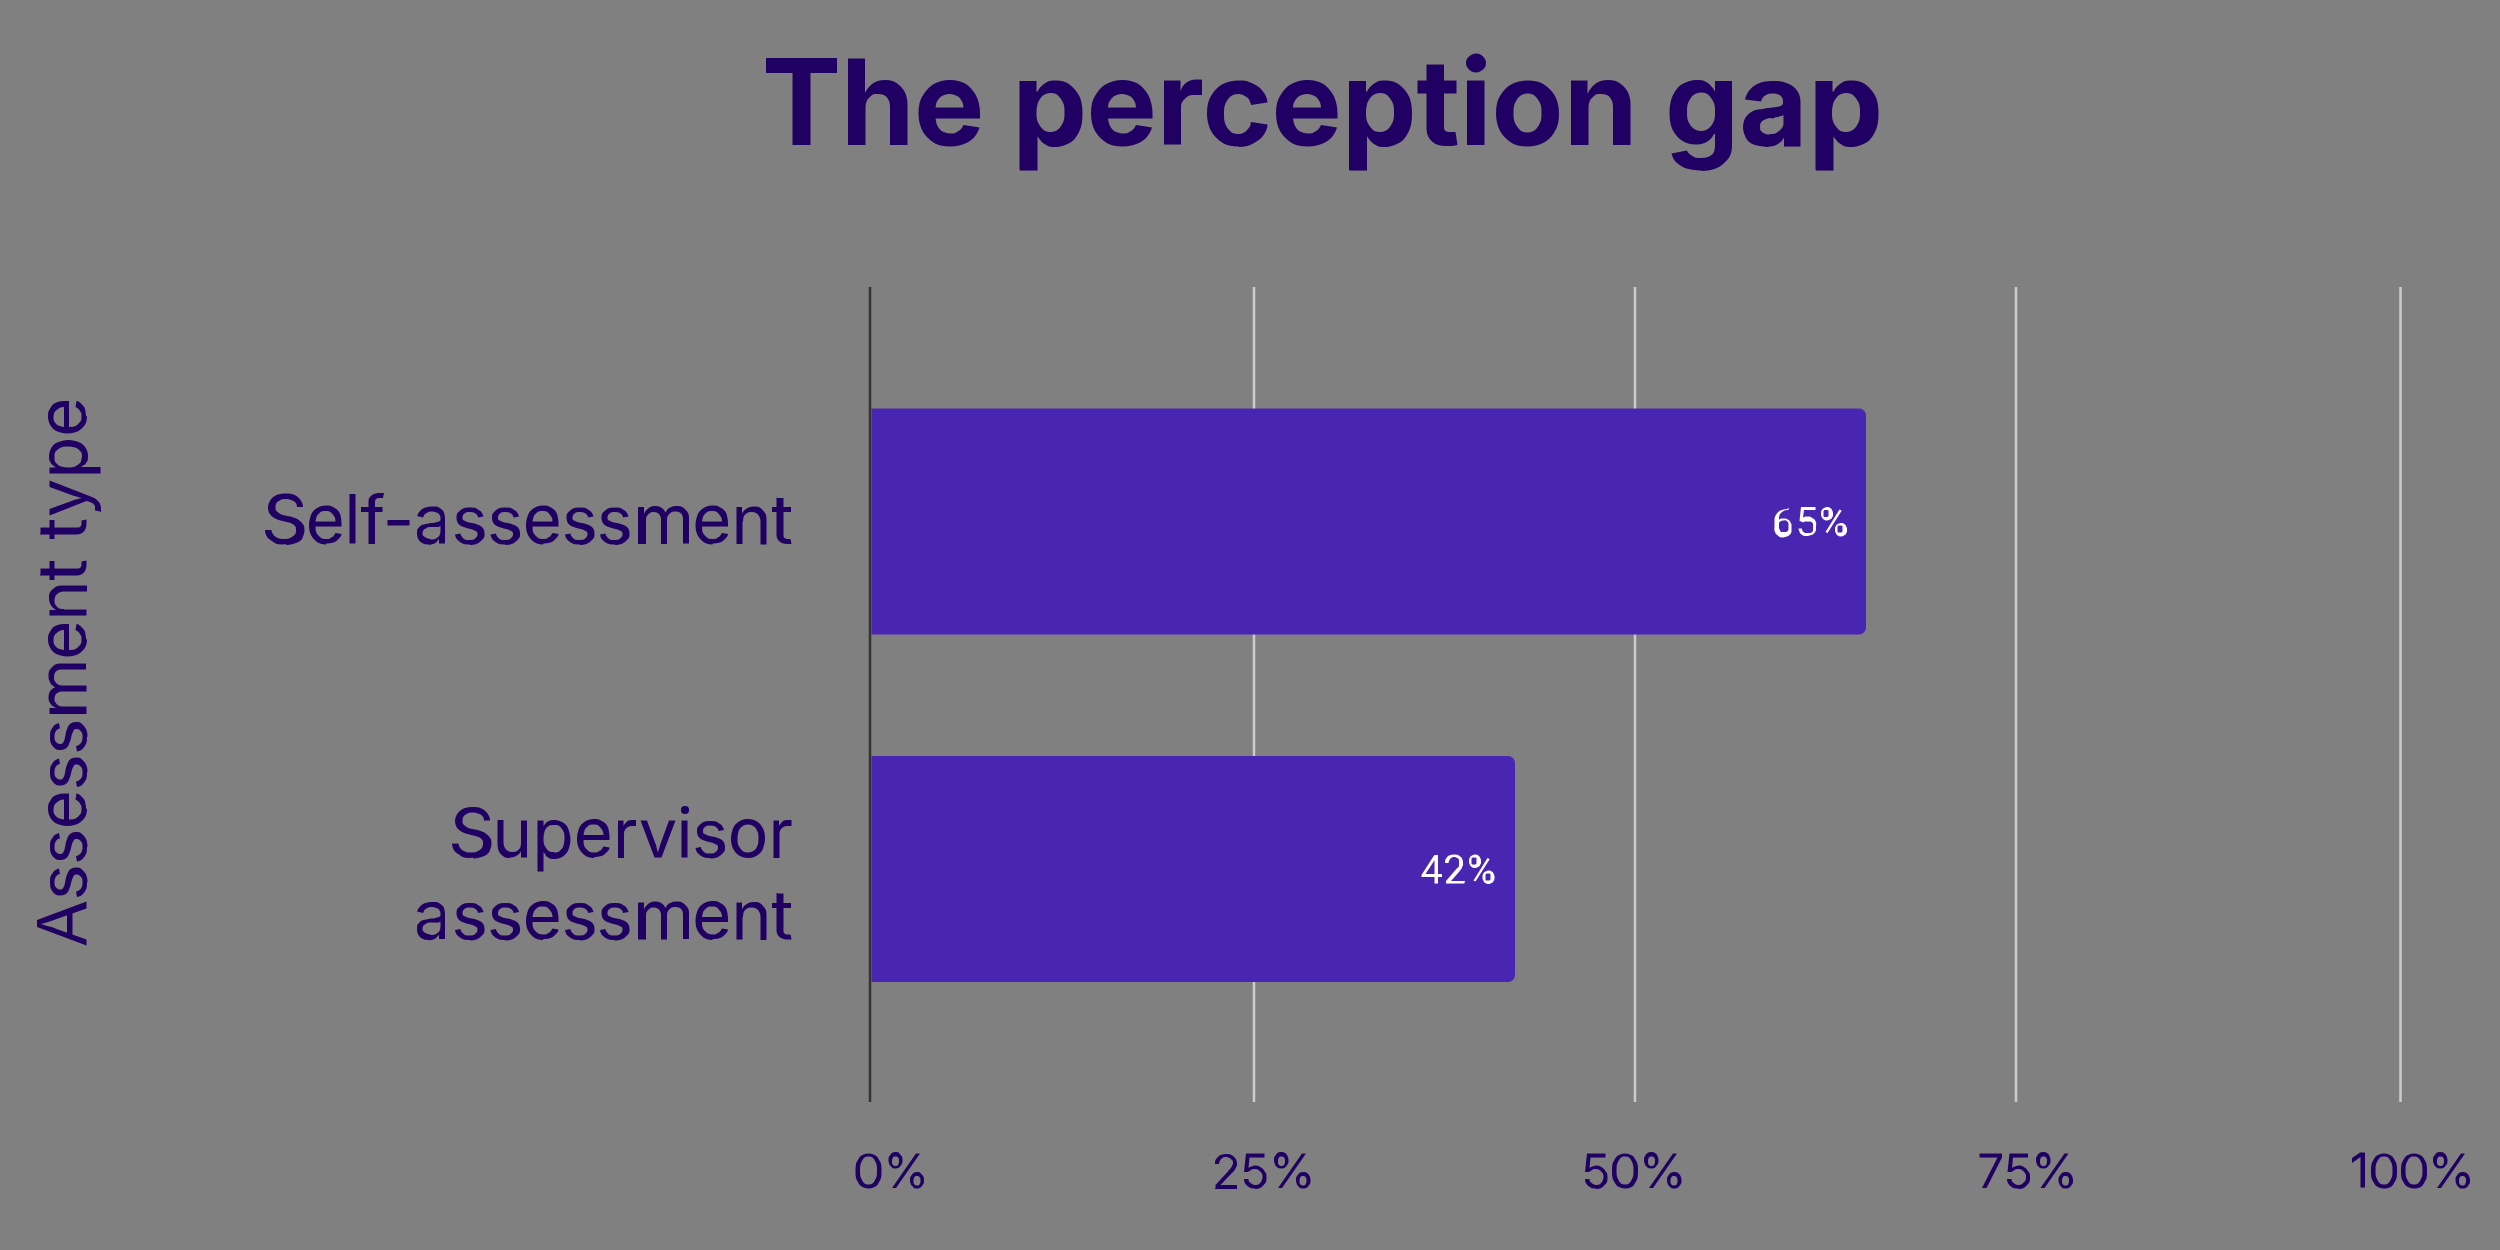 <?xml version="1.0" encoding="UTF-8"?> <svg xmlns="http://www.w3.org/2000/svg" xmlns:xlink="http://www.w3.org/1999/xlink" id="_3720_-_2.2" version="1.1" viewBox="0 0 500 250"><rect x="0" y="0" width="500" height="250" fill="#808080" stroke="none"/><defs><style> .st0 { fill: #fff; } .st1, .st2, .st3 { fill: none; } .st2 { stroke: #333; } .st2, .st3 { stroke-miterlimit: 10; stroke-width: .5px; } .st4 { clip-path: url(#clippath-1); } .st3 { stroke: #ccc; } .st5 { fill: #200063; } .st6 { clip-path: url(#clippath-3); } .st7 { fill-opacity: 0; } .st8 { fill: #4826b2; } .st9 { clip-path: url(#clippath-2); } .st10 { clip-path: url(#clippath); } </style><clipPath id="clippath"><rect class="st1" x="174" y="57.7" width="306.1" height="162.7"></rect></clipPath><clipPath id="clippath-1"><rect class="st1" x="174" y="57.7" width="306.1" height="162.7"></rect></clipPath><clipPath id="clippath-2"><rect class="st1" x="174" y="57.7" width="306.1" height="162.7"></rect></clipPath><clipPath id="clippath-3"><rect class="st1" x="174" y="57.7" width="306.1" height="162.7"></rect></clipPath></defs><path class="st5" d="M153.2,14.6v-3h14.2v3h-5.3v14.4h-3.6v-14.4h-5.3Z"></path><path class="st5" d="M173.1,21.6v7.4h-3.5V11.7h3.4v7.7h-.3c.3-1.1.9-1.9,1.6-2.5s1.6-.9,2.7-.9,1.7.2,2.3.6,1.2,1,1.6,1.7c.4.7.6,1.6.6,2.6v8.1h-3.5v-7.6c0-.8-.2-1.4-.6-1.9s-1-.7-1.8-.7-1,0-1.3.3-.7.6-.9,1c-.2.4-.3.9-.3,1.5h0Z"></path><path class="st5" d="M190.1,29.3c-1.3,0-2.5-.2-3.4-.8s-1.7-1.4-2.2-2.3c-.5-1-.8-2.1-.8-3.5s.2-2.5.8-3.5,1.3-1.8,2.1-2.3,2-.9,3.3-.9,1.7.2,2.4.4,1.4.7,1.9,1.3,1,1.2,1.3,2.1c.3.8.5,1.8.5,2.9v1h-10.9v-2.2h9.2l-1.6.6c0-.6,0-1.3-.3-1.8s-.5-.9-1-1.1c-.4-.2-.9-.4-1.5-.4s-1.1.2-1.5.4-.7.6-1,1.1c-.2.5-.3,1-.3,1.6v1.5c0,.7.2,1.4.4,1.8s.6.9,1,1.1c.5.2,1,.4,1.6.4s.8,0,1.1-.2.6-.3.9-.6.4-.5.6-.9l3.2.5c-.2.7-.6,1.4-1.1,2-.6.6-1.2,1-2,1.3s-1.7.5-2.7.5h0Z"></path><path class="st5" d="M203.9,33.9v-17.7h3.4v2.1h.2c.2-.4.4-.7.7-1s.7-.6,1.2-.9,1.1-.3,1.8-.3c1,0,1.9.2,2.7.8s1.4,1.3,1.9,2.2.7,2.2.7,3.7-.2,2.6-.7,3.6-1.1,1.8-1.9,2.2-1.7.8-2.7.8-1.3,0-1.8-.3-.9-.5-1.2-.9-.6-.7-.7-1h0v6.9h-3.5ZM210.1,26.4c.6,0,1.1-.2,1.5-.5s.7-.8,1-1.4.3-1.3.3-2,0-1.4-.3-2-.6-1-1-1.4-1-.5-1.5-.5-1.1.2-1.5.5c-.4.3-.7.8-1,1.4-.2.6-.3,1.3-.3,2s0,1.4.3,2,.6,1,1,1.4,1,.5,1.5.5h0Z"></path><path class="st5" d="M224.6,29.3c-1.3,0-2.5-.2-3.4-.8s-1.7-1.4-2.2-2.3-.8-2.1-.8-3.5.2-2.5.8-3.5,1.2-1.8,2.1-2.3,2-.9,3.3-.9,1.7.2,2.4.4,1.4.7,1.9,1.3,1,1.2,1.3,2.1c.3.8.5,1.8.5,2.9v1h-10.9v-2.2h9.2l-1.6.6c0-.6,0-1.3-.3-1.8s-.5-.9-1-1.1c-.4-.2-.9-.4-1.5-.4s-1.1.2-1.5.4-.7.6-1,1.1-.3,1-.3,1.6v1.5c0,.7.2,1.4.4,1.8s.6.9,1,1.1c.5.2,1,.4,1.6.4s.8,0,1.1-.2.6-.3.9-.6.4-.5.6-.9l3.2.5c-.2.7-.6,1.4-1.1,2-.6.6-1.2,1-2,1.3s-1.7.5-2.7.5h0Z"></path><path class="st5" d="M232.8,29v-12.9h3.3v2.2h0c.2-.8.6-1.4,1.2-1.8s1.2-.6,1.9-.6.4,0,.6,0h.6v3.1c-.2,0-.4,0-.6,0h-.9c-.5,0-1,0-1.4.3s-.7.6-1,1-.3.9-.3,1.4v7.2h-3.5,0Z"></path><path class="st5" d="M247.7,29.3c-1.3,0-2.4-.2-3.3-.8s-1.7-1.4-2.2-2.3c-.5-1-.8-2.1-.8-3.5s.2-2.5.8-3.5,1.3-1.8,2.2-2.3,2.1-.8,3.3-.8,1.5,0,2.1.3c.6.2,1.2.5,1.8.9s.9.9,1.3,1.4c.3.6.6,1.2.6,1.8l-3.3.5c0-.3-.2-.6-.3-.9s-.3-.5-.6-.7-.5-.3-.7-.4-.6-.2-1-.2c-.6,0-1.1.2-1.5.5s-.7.8-1,1.4-.3,1.3-.3,2.1,0,1.4.3,2.1.6,1,1,1.4,1,.5,1.5.5.6,0,1-.2.5-.2.7-.5c.2-.2.4-.4.6-.7.2-.2.2-.6.3-1l3.3.5c0,.7-.3,1.4-.6,1.8-.3.6-.7,1-1.3,1.4s-1.1.7-1.8,1c-.6.2-1.4.3-2.1.3h0Z"></path><path class="st5" d="M261.6,29.3c-1.3,0-2.5-.2-3.4-.8s-1.7-1.4-2.2-2.3-.8-2.1-.8-3.5.2-2.5.8-3.5,1.2-1.8,2.1-2.3,2-.9,3.3-.9,1.7.2,2.4.4,1.4.7,1.9,1.3,1,1.2,1.3,2.1c.3.8.5,1.8.5,2.9v1h-10.9v-2.2h9.2l-1.6.6c0-.6,0-1.3-.3-1.8s-.5-.9-1-1.1c-.4-.2-.9-.4-1.5-.4s-1.1.2-1.5.4-.7.6-1,1.1-.3,1-.3,1.6v1.5c0,.7.2,1.4.4,1.8s.6.9,1,1.1c.5.2,1,.4,1.6.4s.8,0,1.1-.2.6-.3.9-.6.4-.5.6-.9l3.2.5c-.2.7-.6,1.4-1.1,2-.6.6-1.2,1-2,1.3s-1.7.5-2.7.5h0Z"></path><path class="st5" d="M269.8,33.9v-17.7h3.4v2.1h.2c.2-.4.4-.7.7-1s.7-.6,1.2-.9,1.1-.3,1.8-.3c1,0,1.9.2,2.7.8s1.4,1.3,1.9,2.2.7,2.2.7,3.7-.2,2.6-.7,3.6-1.1,1.8-1.9,2.2-1.7.8-2.7.8-1.3,0-1.8-.3-.9-.5-1.2-.9-.6-.7-.7-1h0v6.9h-3.5ZM276,26.4c.6,0,1.1-.2,1.5-.5s.7-.8,1-1.4.3-1.3.3-2,0-1.4-.3-2-.6-1-1-1.4-1-.5-1.5-.5-1.1.2-1.5.5c-.4.3-.7.8-1,1.4-.2.6-.3,1.3-.3,2s0,1.4.3,2,.6,1,1,1.4,1,.5,1.5.5h0Z"></path><path class="st5" d="M291.3,16.1v2.6h-7.8v-2.6h7.8ZM285.3,12.9h3.5v12.3c0,.4,0,.7.2.9s.5.3.9.3h1.2l.4,2.6c-.3,0-.7.2-1.1.2h-1.1c-1.4,0-2.3-.3-3-1s-1-1.5-1-2.7v-12.6h0Z"></path><path class="st5" d="M295.2,14.5c-.6,0-1-.2-1.4-.6s-.6-.8-.6-1.3.2-1,.6-1.3c.4-.3.8-.6,1.4-.6s1,.2,1.4.6.6.8.6,1.3-.2,1-.6,1.3-.8.6-1.4.6h0ZM293.4,29v-12.9h3.5v12.9h-3.5Z"></path><path class="st5" d="M305.5,29.3c-1.3,0-2.4-.2-3.3-.8s-1.7-1.4-2.2-2.3c-.5-1-.8-2.1-.8-3.5s.2-2.5.8-3.5,1.3-1.8,2.2-2.3,2.1-.8,3.3-.8,2.4.2,3.3.8,1.7,1.4,2.2,2.3c.5,1,.8,2.1.8,3.5s-.2,2.5-.8,3.5c-.5,1-1.3,1.8-2.2,2.3s-2.1.8-3.3.8ZM305.5,26.5c.6,0,1.1-.2,1.5-.5.4-.3.7-.8,1-1.4s.3-1.3.3-2,0-1.4-.3-2-.6-1-1-1.4-1-.5-1.5-.5-1.1.2-1.5.5-.7.8-1,1.4-.3,1.3-.3,2,0,1.4.3,2,.6,1,1,1.4,1,.5,1.5.5h0Z"></path><path class="st5" d="M317.7,21.6v7.4h-3.5v-12.9h3.3v3.3h-.2c.3-1.1.9-1.9,1.6-2.5s1.6-.9,2.7-.9,1.7.2,2.3.6,1.2,1,1.6,1.7.6,1.6.6,2.6v8.1h-3.5v-7.6c0-.8-.2-1.4-.6-1.9s-1-.7-1.8-.7-1,0-1.3.3-.7.6-.9,1c-.2.4-.3.9-.3,1.5h0Z"></path><path class="st5" d="M340.2,34.1c-1.1,0-2.1-.2-2.9-.4s-1.4-.7-2-1.2-.8-1.1-1-1.8l3.1-.6c0,.2.3.5.5.7s.6.4.9.6.8.2,1.4.2c.9,0,1.6-.2,2.1-.6s.7-1,.7-1.9v-2.3h-.2c-.2.4-.4.7-.7,1s-.7.6-1.2.8-1,.3-1.7.3c-1,0-1.9-.2-2.7-.7s-1.4-1.2-1.9-2.1-.7-2.1-.7-3.5.2-2.6.7-3.6,1.1-1.8,1.9-2.2,1.7-.8,2.7-.8,1.3,0,1.8.3c.5.2.9.5,1.2.9.3.3.6.7.8,1.1h0v-2.1h3.4v12.7c0,1.2-.2,2.2-.8,2.9-.6.7-1.3,1.4-2.2,1.8s-2,.6-3.3.6h.2ZM340.2,26.2c.6,0,1.1-.2,1.5-.5s.7-.7,1-1.3.3-1.2.3-2,0-1.4-.3-2-.6-1-1-1.4-1-.5-1.5-.5-1.1.2-1.5.5c-.4.3-.7.8-1,1.4s-.3,1.2-.3,2,0,1.4.3,2,.6,1,1,1.3,1,.5,1.5.5h0Z"></path><path class="st5" d="M352.9,29.3c-.8,0-1.6-.2-2.2-.4s-1.2-.7-1.5-1.3-.6-1.3-.6-2.1.2-1.4.4-1.8.6-.9,1.1-1.2,1-.6,1.6-.6,1.2-.2,1.8-.3c.8,0,1.4-.2,1.8-.2s.8-.2,1-.3.3-.3.3-.6h0c0-.4,0-.7-.2-1s-.4-.5-.7-.6-.6-.2-1.1-.2-.8,0-1.2.2-.6.3-.8.6c-.2.2-.3.5-.4.8l-3.2-.4c.2-.8.5-1.4,1-2s1.2-1,1.9-1.3,1.7-.4,2.7-.4,1.4,0,2.1.2c.6.2,1.3.4,1.8.8s.9.8,1.2,1.4.4,1.2.4,2v8.7h-3.3v-1.8h0c-.2.4-.5.8-.8,1s-.8.6-1.3.7-1,.2-1.7.2h0ZM354,26.8c.6,0,1,0,1.4-.3s.7-.5,1-.9.3-.8.3-1.2v-1.4c0,0-.2.2-.5.2s-.4.2-.6.2-.5,0-.8.2-.5,0-.7,0c-.4,0-.8.2-1.1.3s-.6.3-.8.6-.2.6-.2.9,0,.6.2.8.4.4.7.5c.3.2.6.2,1,.2h0Z"></path><path class="st5" d="M363.1,33.9v-17.7h3.4v2.1h.2c.2-.4.4-.7.7-1s.7-.6,1.2-.9,1.1-.3,1.8-.3c1,0,1.9.2,2.7.8s1.4,1.3,1.9,2.2.7,2.2.7,3.7-.2,2.6-.7,3.6-1.1,1.8-1.9,2.2-1.7.8-2.7.8-1.3,0-1.8-.3-.9-.5-1.2-.9-.6-.7-.7-1h0v6.9h-3.5ZM369.2,26.4c.6,0,1.1-.2,1.5-.5s.7-.8,1-1.4.3-1.3.3-2,0-1.4-.3-2-.6-1-1-1.4-1-.5-1.5-.5-1.1.2-1.5.5c-.4.3-.7.8-1,1.4-.2.6-.3,1.3-.3,2s0,1.4.3,2,.6,1,1,1.4,1,.5,1.5.5h0Z"></path><line class="st2" x1="174" y1="57.4" x2="174" y2="220.4"></line><line class="st3" x1="250.8" y1="57.4" x2="250.8" y2="220.4"></line><line class="st3" x1="327" y1="57.4" x2="327" y2="220.4"></line><line class="st3" x1="403.2" y1="57.4" x2="403.2" y2="220.4"></line><line class="st3" x1="480.1" y1="57.4" x2="480.1" y2="220.4"></line><g class="st10"><path class="st7" d="M174.9,126.7h-.6v-.6h197.5c.4,0,.6-.3.6-.6v-42.4c0-.4-.3-.6-.6-.6h-197.5v-.6h.6v45h0ZM173.6,126.7h0v-45.7h198.2v.6-.6c1.1,0,2,.9,2,2h-.6.6v42.4h-.6.6c0,1.1-.9,2-2,2v-.6.6h-198.1v-.6"></path></g><g class="st4"><path class="st8" d="M174.3,126.7v-45h197.5c.7,0,1.4.6,1.4,1.4v42.4c0,.7-.6,1.4-1.4,1.4h-197.5,0Z"></path></g><g class="st9"><path class="st7" d="M174.9,196.2h-.6v-.6h127.3c.4,0,.6-.3.6-.6v-42.4c0-.4-.3-.6-.6-.6h-127.3v-.6h.6v45h0ZM173.6,196.2h0v-45.7h127.9v.6-.6c1.1,0,2,.9,2,2h-.6.6v42.4h-.6.6c0,1.1-.9,2-2,2v-.6.6h-127.9v-.6"></path></g><g class="st6"><path class="st8" d="M174.3,196.2v-45h127.3c.7,0,1.4.6,1.4,1.4v42.4c0,.7-.6,1.4-1.4,1.4h-127.3,0Z"></path></g><path class="st0" d="M368.3,102.2l-2.8,4.4-.4-.2,2.8-4.5.4.2h0ZM367.5,105.7v.6c0,0,0,.2.2.2,0,0,.2,0,.3,0s.2,0,.3,0c0,0,.2-.2.2-.2v-1c0,0,0-.2-.2-.2,0,0-.2,0-.3,0s-.2,0-.3,0c0,0-.2.2-.2.2s0,.2,0,.3h0ZM367,106.1v-.3c0-.2,0-.4.2-.6,0-.2.2-.3.4-.4s.4-.2.6-.2.5,0,.6.2c.2,0,.3.2.4.4s.2.4.2.6v.3c0,.2,0,.4-.2.6,0,.2-.2.3-.4.4s-.4.2-.6.2-.5,0-.6-.2c-.2,0-.3-.2-.4-.4s-.2-.4-.2-.6ZM364.7,102.6v.6c0,0,0,.2.2.2,0,0,.2,0,.3,0s.2,0,.3,0c0,0,.2-.2.2-.2v-1c0,0,0-.2-.2-.2,0,0-.2,0-.3,0s-.2,0-.3,0c0,0-.2.2-.2.2v.3h0ZM364.2,102.9v-.3c0-.2,0-.4.2-.6,0-.2.2-.3.4-.4s.4-.2.6-.2.5,0,.6.2c.2,0,.3.2.4.4s.2.4.2.6v.3c0,.2,0,.4-.2.6,0,.2-.2.3-.4.4s-.4.2-.6.2-.5,0-.6-.2c-.2,0-.3-.2-.4-.4s-.2-.4-.2-.6h0ZM360.5,104.4l-.6-.2.3-2.8h2.9v.6h-2.3l-.2,1.5c0,0,.2,0,.4-.2.2,0,.3,0,.6,0s.5,0,.7.2.4.2.6.4.2.4.3.6,0,.5,0,.8,0,.5,0,.7c0,.2-.2.4-.3.6-.2.2-.3.3-.6.4-.2,0-.5.2-.8.2s-.5,0-.6,0c-.2,0-.4-.2-.6-.3s-.3-.3-.4-.5c0-.2-.2-.4-.2-.7h.7c0,.2,0,.4.2.6s.2.2.4.3c.2,0,.3,0,.6,0s.3,0,.5,0c.2,0,.2-.2.3-.2s.2-.2.2-.4,0-.3,0-.6,0-.3,0-.5c0-.2,0-.3-.2-.4,0,0-.2-.2-.3-.2-.2,0-.3,0-.5,0s-.4,0-.6,0c-.2,0-.2.2-.4.2h0ZM357.7,101.4h0v.6h0c-.4,0-.7,0-1,.2-.2.2-.5.3-.6.5-.2.2-.2.4-.3.7,0,.2,0,.5,0,.8v.8c0,.2,0,.5,0,.6,0,.2.2.3.2.5,0,.2.2.2.3.3.2,0,.2,0,.4,0s.3,0,.5,0c.2,0,.2-.2.3-.2s.2-.2.2-.4v-1c0-.2,0-.3-.2-.4,0-.2-.2-.2-.3-.3s-.3,0-.5,0-.4,0-.6.2c-.2,0-.3.2-.4.4s-.2.3-.2.5h-.4c0-.3,0-.6.2-.7,0-.2.2-.4.4-.5s.3-.2.5-.3c.2,0,.4,0,.6,0s.6,0,.7.2c.2,0,.4.2.5.4s.2.4.3.6c0,.2,0,.5,0,.7s0,.5,0,.7c0,.2-.2.5-.3.6-.2.2-.3.3-.6.4-.2,0-.5.2-.8.2s-.6,0-.8-.2-.4-.3-.6-.5c-.2-.2-.2-.5-.3-.7s0-.5,0-.8v-.3c0-.4,0-.8,0-1.2s.2-.7.4-1,.5-.6.8-.7.8-.3,1.4-.3h0Z"></path><path class="st0" d="M297.9,171.9l-2.8,4.4-.4-.2,2.8-4.5.4.2h0ZM297.1,175.3v.6c0,0,0,.2.2.2,0,0,.2,0,.3,0s.2,0,.3,0c0,0,.2-.2.2-.2v-1c0,0,0-.2-.2-.2,0,0-.2,0-.3,0s-.2,0-.3,0c0,0-.2.2-.2.2s0,.2,0,.3h0ZM296.5,175.6v-.3c0-.2,0-.4.2-.6,0-.2.2-.3.4-.4s.4-.2.6-.2.5,0,.6.2c.2,0,.3.2.4.4s.2.4.2.6v.3c0,.2,0,.4-.2.6,0,.2-.2.3-.4.4s-.4.2-.6.2-.5,0-.6-.2c-.2,0-.3-.2-.4-.4s-.2-.4-.2-.6ZM294.3,172.1v.6c0,0,0,.2.2.2,0,0,.2,0,.3,0s.2,0,.3,0c0,0,.2-.2.2-.2v-1c0,0,0-.2-.2-.2,0,0-.2,0-.3,0s-.2,0-.3,0c0,0-.2.2-.2.2v.3h0ZM293.8,172.4v-.3c0-.2,0-.4.2-.6,0-.2.2-.3.4-.4s.4-.2.6-.2.5,0,.6.2c.2,0,.3.2.4.4s.2.4.2.6v.3c0,.2,0,.4-.2.6,0,.2-.2.3-.4.4s-.4.2-.6.2-.5,0-.6-.2c-.2,0-.3-.2-.4-.4s-.2-.4-.2-.6h0ZM292.9,176.1v.6h-3.7v-.5l1.8-2.1c.2-.2.4-.5.6-.6s.2-.3.2-.5,0-.3,0-.5,0-.3,0-.5-.2-.2-.3-.4c-.2,0-.3-.2-.6-.2s-.5,0-.6.2c-.2,0-.3.2-.4.4s-.2.4-.2.6h-.7c0-.3,0-.6.2-.9.2-.2.3-.5.6-.6s.6-.2,1-.2.6,0,1,.2c.2.2.5.3.6.6s.2.5.2.8,0,.3,0,.5c0,.2-.2.3-.2.5,0,.2-.2.3-.3.5-.2.2-.2.3-.4.5l-1.5,1.7h2.9l-.2.2ZM287.6,171v5.7h-.7v-5.7h.7ZM288.4,174.8v.6h-4.1v-.4l2.5-3.9h.6l-.6,1.1-1.7,2.6h3.3,0Z"></path><path class="st5" d="M173.7,237.7c-.5,0-1-.2-1.4-.4s-.6-.7-.9-1.2-.3-1.2-.3-1.9,0-1.4.3-1.9.5-1,.9-1.2.8-.4,1.4-.4,1,.2,1.4.4.6.7.9,1.2.3,1.2.3,1.9,0,1.4-.3,1.9-.5,1-.9,1.2-.8.4-1.4.4ZM173.7,236.9c.3,0,.6,0,.9-.3s.4-.6.6-1,.2-.9.2-1.5,0-1.1-.2-1.5-.3-.7-.6-1-.6-.3-.9-.3-.6,0-.9.3-.4.6-.6,1-.2,1-.2,1.5,0,1.1.2,1.5.3.7.6,1,.6.3.9.3Z"></path><path class="st5" d="M179.1,233.7c-.3,0-.6,0-.7-.2s-.4-.3-.5-.6-.2-.5-.2-.7v-.3c0-.2,0-.5.2-.7s.2-.4.5-.6.5-.2.7-.2.6,0,.7.2.3.3.5.6.2.5.2.7v.3c0,.2,0,.5-.2.7s-.2.4-.5.6-.5.2-.7.2h0ZM179.1,233.2c.2,0,.4,0,.5-.2s.2-.4.2-.6v-.3c0-.2,0-.4-.2-.6s-.2-.2-.5-.2-.4,0-.5.2-.2.4-.2.6v.3c0,.2,0,.4.2.6s.3.2.5.2h0ZM178.4,237.6l4.8-6.9h.8l-4.8,6.9h-.8ZM183.4,237.7c-.3,0-.6,0-.7-.2s-.4-.3-.5-.6-.2-.5-.2-.7v-.3c0-.2,0-.5.2-.7s.2-.4.5-.6.5-.2.7-.2.6,0,.7.2.3.3.5.6.2.5.2.7v.3c0,.2,0,.5-.2.7s-.2.4-.5.6-.5.2-.7.2ZM183.4,237.1c.2,0,.4,0,.5-.2s.2-.4.2-.6v-.3c0-.2,0-.4-.2-.6s-.2-.2-.5-.2-.4,0-.5.2-.2.4-.2.6v.3c0,.2,0,.4.2.6s.3.2.5.2h0Z"></path><path class="st5" d="M243.1,237.6v-.6l2.3-2.5c.2-.3.5-.6.6-.7s.3-.4.4-.6.2-.4.2-.6,0-.5-.2-.6-.2-.3-.5-.4-.4-.2-.7-.2-.5,0-.7.2-.4.2-.5.5-.2.5-.2.7h-.8c0-.4,0-.8.3-1.1s.5-.6.8-.7.7-.2,1.1-.2.8,0,1.1.2.6.4.8.7.3.6.3,1,0,.5-.2.8-.2.5-.5.8-.6.6-1,1l-1.6,1.7h3.3v.8h-4.5Z"></path><path class="st5" d="M251,237.7c-.4,0-.8,0-1.1-.2s-.6-.4-.8-.7-.3-.6-.3-1h.9c0,.2,0,.4.2.6s.3.3.5.4.4.2.6.2.6,0,.8-.2.4-.3.5-.6.2-.5.2-.8,0-.6-.2-.8-.3-.4-.6-.6-.5-.2-.8-.2-.5,0-.7.2-.4.2-.6.4h-.8c0,0,.4-3.7.4-3.7h3.7v.8h-3l-.2,2.1h0c.2-.2.3-.2.6-.3s.5-.2.7-.2.6,0,.9.2.5.3.7.5.3.5.5.7.2.6.2,1,0,.9-.3,1.2-.5.6-.8.8-.7.3-1.2.3h0Z"></path><path class="st5" d="M256.3,233.7c-.3,0-.6,0-.8-.2s-.4-.3-.5-.6-.2-.5-.2-.7v-.3c0-.2,0-.5.2-.7s.2-.4.5-.6.5-.2.7-.2.6,0,.8.2.4.3.5.6.2.5.2.7v.3c0,.2,0,.5-.2.7s-.2.4-.5.6-.5.2-.7.2h0ZM256.3,233.2c.2,0,.4,0,.5-.2s.2-.4.2-.6v-.3c0-.2,0-.4-.2-.6s-.2-.2-.5-.2-.4,0-.5.2-.2.4-.2.6v.3c0,.2,0,.4.2.6s.3.2.5.2h0ZM255.6,237.6l4.8-6.9h.8l-4.8,6.9h-.8ZM260.6,237.7c-.3,0-.6,0-.7-.2s-.4-.3-.5-.6-.2-.5-.2-.7v-.3c0-.2,0-.5.2-.7s.2-.4.5-.6.5-.2.7-.2.6,0,.8.2.4.3.5.6.2.5.2.7v.3c0,.2,0,.5-.2.7s-.2.4-.5.6-.5.2-.7.2h0ZM260.6,237.1c.2,0,.4,0,.5-.2s.2-.4.2-.6v-.3c0-.2,0-.4-.2-.6s-.2-.2-.5-.2-.4,0-.5.2-.2.4-.2.6v.3c0,.2,0,.4.2.6s.3.2.5.2h0Z"></path><path class="st5" d="M319.2,237.7c-.4,0-.8,0-1.1-.2s-.6-.4-.8-.7-.3-.6-.3-1h.9c0,.2,0,.4.2.6s.3.3.5.4.4.2.6.2.6,0,.8-.2.4-.3.5-.6.2-.5.2-.8,0-.6-.2-.8-.3-.4-.6-.6-.5-.2-.8-.2-.5,0-.7.2-.4.2-.6.4h-.8c0,0,.4-3.7.4-3.7h3.7v.8h-3l-.2,2.1h0c.2-.2.3-.2.6-.3s.5-.2.7-.2.6,0,.9.2.5.3.7.5.3.5.5.7.2.6.2,1,0,.9-.3,1.2-.5.6-.8.8-.7.3-1.2.3h0Z"></path><path class="st5" d="M325,237.7c-.5,0-1-.2-1.4-.4s-.6-.7-.9-1.2-.3-1.2-.3-1.9,0-1.4.3-1.9.5-1,.9-1.2.8-.4,1.4-.4,1,.2,1.4.4.6.7.9,1.2.3,1.2.3,1.9,0,1.4-.3,1.9-.5,1-.8,1.2-.8.4-1.4.4h0ZM325,236.9c.3,0,.6,0,.9-.3s.4-.6.6-1,.2-.9.2-1.5,0-1.1-.2-1.5-.3-.7-.6-1-.6-.3-.9-.3-.6,0-.9.3-.4.6-.6,1-.2,1-.2,1.5,0,1.1.2,1.5.3.7.6,1,.6.3.9.3Z"></path><path class="st5" d="M330.3,233.7c-.3,0-.6,0-.8-.2s-.4-.3-.5-.6-.2-.5-.2-.7v-.3c0-.2,0-.5.2-.7s.2-.4.5-.6.5-.2.7-.2.6,0,.8.2.4.3.5.6.2.5.2.7v.3c0,.2,0,.5-.2.7s-.2.4-.5.6-.5.2-.7.2h0ZM330.3,233.2c.2,0,.4,0,.5-.2s.2-.4.2-.6v-.3c0-.2,0-.4-.2-.6s-.2-.2-.5-.2-.4,0-.5.2-.2.4-.2.6v.3c0,.2,0,.4.2.6s.3.2.5.2h0ZM329.8,237.6l4.8-6.9h.8l-4.8,6.9h-.8ZM334.8,237.7c-.3,0-.6,0-.7-.2s-.4-.3-.5-.6-.2-.5-.2-.7v-.3c0-.2,0-.5.2-.7s.2-.4.5-.6.5-.2.7-.2.6,0,.8.2.4.3.5.6.2.5.2.7v.3c0,.2,0,.5-.2.7s-.2.4-.5.6-.5.2-.7.2h0ZM334.8,237.1c.2,0,.4,0,.5-.2s.2-.4.2-.6v-.3c0-.2,0-.4-.2-.6s-.2-.2-.5-.2-.4,0-.5.2-.2.4-.2.6v.3c0,.2,0,.4.2.6s.3.2.5.2h0Z"></path><path class="st5" d="M396.4,237.6l3.1-6.1h-3.6v-.8h4.5v.8l-3.1,6.1h-1,0Z"></path><path class="st5" d="M403.6,237.7c-.4,0-.8,0-1.1-.2s-.6-.4-.8-.7-.3-.6-.3-1h.9c0,.2,0,.4.2.6s.3.3.5.4.4.2.6.2.6,0,.8-.2.4-.3.6-.6.2-.5.2-.8,0-.6-.2-.8-.3-.4-.6-.6-.5-.2-.8-.2-.5,0-.7.2-.4.2-.6.4h-.8c0,0,.4-3.7.4-3.7h3.7v.8h-3l-.2,2.1h0c.2-.2.3-.2.6-.3s.5-.2.7-.2.6,0,.9.2.5.3.7.5.3.5.5.7.2.6.2,1,0,.9-.3,1.2-.5.6-.8.8-.7.3-1.2.3h0Z"></path><path class="st5" d="M408.7,233.7c-.3,0-.6,0-.8-.2s-.4-.3-.5-.6-.2-.5-.2-.7v-.3c0-.2,0-.5.2-.7s.2-.4.5-.6.5-.2.7-.2.6,0,.8.2.4.3.5.6.2.5.2.7v.3c0,.2,0,.5-.2.7s-.2.4-.5.6-.5.2-.7.2ZM408.7,233.2c.2,0,.4,0,.5-.2s.2-.4.2-.6v-.3c0-.2,0-.4-.2-.6s-.2-.2-.5-.2-.4,0-.5.2-.2.4-.2.6v.3c0,.2,0,.4.2.6s.2.2.5.2h0ZM408.1,237.6l4.8-6.9h.8l-4.8,6.9h-.8ZM413.1,237.7c-.3,0-.6,0-.7-.2s-.4-.3-.5-.6-.2-.5-.2-.7v-.3c0-.2,0-.5.2-.7s.2-.4.5-.6.5-.2.7-.2.6,0,.8.2.4.3.5.6.2.5.2.7v.3c0,.2,0,.5-.2.7s-.2.4-.5.6-.5.2-.7.2h0ZM413.1,237.1c.2,0,.4,0,.5-.2s.2-.4.2-.6v-.3c0-.2,0-.4-.2-.6s-.2-.2-.5-.2-.4,0-.5.2-.2.4-.2.6v.3c0,.2,0,.4.2.6s.2.2.5.2Z"></path><path class="st5" d="M473,230.6v6.9h-.9v-6.1h0l-1.7,1.2v-1l1.6-1.1h1,0Z"></path><path class="st5" d="M476.8,237.7c-.6,0-1-.2-1.4-.4s-.6-.7-.9-1.2-.3-1.2-.3-1.9,0-1.4.3-1.9.5-1,.9-1.2.8-.4,1.4-.4,1,.2,1.4.4.6.7.9,1.2.3,1.2.3,1.9,0,1.4-.3,1.9-.5,1-.8,1.2-.8.4-1.4.4h0ZM476.8,236.9c.3,0,.6,0,.9-.3s.4-.6.6-1,.2-.9.2-1.5,0-1.1-.2-1.5-.3-.7-.6-1-.6-.3-.9-.3-.6,0-.9.3-.4.6-.6,1-.2,1-.2,1.5,0,1.1.2,1.5.3.7.6,1,.6.3.9.3Z"></path><path class="st5" d="M482.8,237.7c-.6,0-1-.2-1.4-.4s-.6-.7-.9-1.2-.3-1.2-.3-1.9,0-1.4.3-1.9.5-1,.9-1.2.8-.4,1.4-.4,1,.2,1.4.4.6.7.9,1.2.3,1.2.3,1.9,0,1.4-.3,1.9-.5,1-.8,1.2-.8.4-1.4.4h0ZM482.8,236.9c.3,0,.6,0,.9-.3s.4-.6.6-1,.2-.9.2-1.5,0-1.1-.2-1.5-.3-.7-.6-1-.6-.3-.9-.3-.6,0-.9.3-.4.6-.6,1-.2,1-.2,1.5,0,1.1.2,1.5.3.7.6,1,.6.3.9.3Z"></path><path class="st5" d="M488.1,233.7c-.3,0-.6,0-.8-.2s-.4-.3-.5-.6-.2-.5-.2-.7v-.3c0-.2,0-.5.2-.7s.2-.4.5-.6.5-.2.7-.2.6,0,.8.2.4.3.5.6.2.5.2.7v.3c0,.2,0,.5-.2.7s-.2.4-.5.6-.5.2-.7.2ZM488.1,233.2c.2,0,.4,0,.5-.2s.2-.4.2-.6v-.3c0-.2,0-.4-.2-.6s-.2-.2-.5-.2-.4,0-.5.2-.2.4-.2.6v.3c0,.2,0,.4.2.6s.2.2.5.2h0ZM487.4,237.6l4.8-6.9h.8l-4.8,6.9h-.8ZM492.5,237.7c-.3,0-.6,0-.7-.2s-.4-.3-.5-.6-.2-.5-.2-.7v-.3c0-.2,0-.5.2-.7s.2-.4.5-.6.5-.2.7-.2.6,0,.8.2.4.3.5.6.2.5.2.7v.3c0,.2,0,.5-.2.7s-.2.4-.5.6-.5.2-.7.2h0ZM492.5,237.1c.2,0,.4,0,.5-.2s.2-.4.2-.6v-.3c0-.2,0-.4-.2-.6s-.2-.2-.5-.2-.4,0-.5.2-.2.4-.2.6v.3c0,.2,0,.4.2.6s.2.2.5.2Z"></path><path class="st5" d="M56.7,108.9c-.7,0-1.4,0-1.9-.4s-1-.6-1.3-1c-.3-.4-.5-1-.5-1.5h1.3c0,.4.2.7.4,1,.2.2.5.5.9.6.3.2.7.2,1.2.2s.9,0,1.2-.2c.4-.2.6-.3.9-.6s.3-.6.3-1,0-.6-.2-.8c-.2-.2-.4-.4-.7-.5-.3-.2-.6-.2-1-.3l-1.2-.3c-.9-.2-1.5-.6-1.9-1s-.6-1-.6-1.6.2-1,.5-1.5.7-.7,1.2-1c.6-.2,1.1-.3,1.8-.3s1.3,0,1.8.3c.5.2.9.6,1.2,1s.5.9.5,1.4h-1.2c0-.6-.3-1-.7-1.2s-1-.4-1.5-.4-.8,0-1.1.2-.6.3-.8.6-.2.6-.2.9,0,.6.3.8c.2.2.5.4.7.5.3.2.6.2.9.3l1,.2c.3,0,.6.2,1,.3s.6.3,1,.6.5.5.7.8.2.7.2,1.1-.2,1-.4,1.5-.7.8-1.3,1-1.2.4-1.9.4h0l-.2-.2Z"></path><path class="st5" d="M65.2,108.9c-.7,0-1.4-.2-1.8-.5s-.9-.8-1.2-1.4-.4-1.2-.4-2,.2-1.4.4-2,.6-1,1.2-1.4c.5-.3,1.1-.5,1.8-.5s.8,0,1.2.2.7.4,1,.6c.3.3.6.7.7,1.2s.2,1,.2,1.7v.5h-5.8v-1h5.2l-.6.4c0-.5,0-1-.2-1.3-.2-.4-.4-.6-.7-.9s-.7-.3-1.1-.3-.8,0-1.1.3-.6.5-.7.9-.2.7-.2,1.2v.6c0,.6,0,1,.2,1.4.2.4.5.6.8.9s.7.3,1.2.3.6,0,.8-.2.5-.2.6-.4.3-.4.4-.6l1.2.2c0,.4-.3.7-.6,1s-.6.6-1,.7-.9.2-1.4.2h0Z"></path><path class="st5" d="M71.1,98.8v9.9h-1.2v-9.9h1.2Z"></path><path class="st5" d="M76.5,101.4v1h-4.3v-1h4.3ZM73.7,108.8v-8.4c0-.4,0-.7.3-1s.5-.5.8-.6.6-.2,1-.2h.6c.2,0,.3,0,.4,0l-.2,1h-.6c-.3,0-.6,0-.8.2s-.2.5-.2.8v8.2h-1.3Z"></path><path class="st5" d="M81.9,104v1.1h-4.4v-1.1h4.4Z"></path><path class="st5" d="M85.9,108.9c-.5,0-.9,0-1.3-.2s-.7-.4-.9-.8c-.2-.3-.3-.7-.3-1.2s0-.8.2-1,.4-.5.6-.6c.3-.2.6-.2,1-.3.3,0,.7-.2,1-.2.5,0,.8,0,1.1-.2.2,0,.5,0,.6-.2.2,0,.2-.2.2-.4h0c0-.3,0-.6-.2-.8,0-.2-.3-.4-.6-.5s-.6-.2-.9-.2-.6,0-.9.2-.5.2-.6.4-.2.3-.3.6l-1.2-.3c.2-.5.4-.8.7-1.1s.6-.5,1-.6.8-.2,1.2-.2.6,0,.9,0c.3,0,.6.2.9.4.3.2.6.5.7.8s.2.8.2,1.3v4.9h-1.2v-1h0c0,.2-.2.3-.4.6s-.4.3-.7.5c-.3,0-.6.2-1.1.2h0ZM86.1,107.9c.5,0,.8,0,1.1-.2s.6-.4.7-.6.2-.6.2-.9v-1s-.2,0-.3.2c-.2,0-.3,0-.6,0s-.4,0-.6,0h-.5c-.3,0-.6,0-.8.2s-.5.2-.6.4-.2.4-.2.6,0,.5.2.6.3.3.6.4.5.2.8.2h0Z"></path><path class="st5" d="M93.9,108.9c-.5,0-1,0-1.4-.2s-.7-.4-1-.7-.4-.6-.5-1.1l1.1-.2c0,.4.3.7.6,1s.6.3,1.1.3,1,0,1.2-.3c.3-.2.5-.5.5-.8s0-.5-.2-.6-.5-.3-.8-.4l-1.2-.3c-.6-.2-1.2-.4-1.5-.7s-.5-.8-.5-1.3,0-.8.3-1.1.6-.6,1-.8.9-.2,1.4-.2,1,0,1.3.2.6.4.9.6c.2.3.4.6.5,1l-1.1.2c0-.3-.2-.6-.5-.8s-.6-.3-1.1-.3-.8,0-1.1.3c-.3.2-.4.5-.4.8s0,.5.3.6.5.3,1,.4l1.1.2c.6.2,1.2.4,1.5.7s.5.7.5,1.3,0,.8-.4,1.2-.6.6-1,.8c-.4.2-1,.3-1.5.3h0Z"></path><path class="st5" d="M101,108.9c-.5,0-1,0-1.4-.2s-.7-.4-1-.7-.4-.6-.5-1.1l1.1-.2c0,.4.3.7.6,1s.6.3,1.1.3,1,0,1.2-.3c.3-.2.5-.5.5-.8s0-.5-.2-.6-.5-.3-.8-.4l-1.2-.3c-.6-.2-1.2-.4-1.5-.7s-.5-.8-.5-1.3,0-.8.3-1.1.6-.6,1-.8.9-.2,1.4-.2,1,0,1.3.2.6.4.9.6c.2.3.4.6.5,1l-1.1.2c0-.3-.2-.6-.5-.8s-.6-.3-1.1-.3-.8,0-1.1.3c-.3.2-.4.5-.4.8s0,.5.3.6.5.3,1,.4l1.1.2c.6.2,1.2.4,1.5.7s.5.7.5,1.3,0,.8-.4,1.2-.6.6-1,.8c-.4.2-1,.3-1.5.3h0Z"></path><path class="st5" d="M108.6,108.9c-.7,0-1.4-.2-1.8-.5s-.9-.8-1.2-1.4-.4-1.2-.4-2,.2-1.4.4-2,.6-1,1.2-1.4c.5-.3,1.1-.5,1.8-.5s.8,0,1.2.2c.4.2.7.4,1,.6.3.3.6.7.7,1.2s.2,1,.2,1.7v.5h-5.8v-1h5.2l-.6.4c0-.5,0-1-.2-1.3s-.4-.6-.7-.9-.7-.3-1.1-.3-.8,0-1.1.3-.6.5-.7.9-.2.7-.2,1.2v.6c0,.6,0,1,.2,1.4.2.4.5.6.8.9s.7.3,1.2.3.6,0,.8-.2.5-.2.6-.4.3-.4.4-.6l1.2.2c0,.4-.3.7-.6,1s-.6.6-1,.7-.9.2-1.4.2h0Z"></path><path class="st5" d="M115.9,108.9c-.5,0-1,0-1.4-.2s-.7-.4-1-.7-.4-.6-.5-1.1l1.1-.2c0,.4.3.7.6,1s.6.3,1.1.3,1,0,1.2-.3c.3-.2.5-.5.5-.8s0-.5-.2-.6-.5-.3-.8-.4l-1.2-.3c-.6-.2-1.2-.4-1.5-.7s-.5-.8-.5-1.3,0-.8.3-1.1.6-.6,1-.8.9-.2,1.4-.2,1,0,1.3.2.6.4.9.6c.2.3.4.6.5,1l-1.1.2c0-.3-.2-.6-.5-.8s-.6-.3-1.1-.3-.8,0-1.1.3c-.3.2-.4.5-.4.8s0,.5.3.6.5.3,1,.4l1.1.2c.6.2,1.2.4,1.5.7s.5.7.5,1.3,0,.8-.4,1.2-.6.6-1,.8c-.4.2-1,.3-1.5.3h0Z"></path><path class="st5" d="M122.9,108.9c-.5,0-1,0-1.4-.2s-.7-.4-1-.7-.4-.6-.5-1.1l1.1-.2c0,.4.3.7.6,1s.6.3,1.1.3,1,0,1.2-.3c.3-.2.5-.5.5-.8s0-.5-.2-.6-.5-.3-.8-.4l-1.2-.3c-.6-.2-1.2-.4-1.5-.7s-.5-.8-.5-1.3,0-.8.3-1.1.6-.6,1-.8.9-.2,1.4-.2,1,0,1.3.2.6.4.9.6c.2.3.4.6.5,1l-1.1.2c0-.3-.2-.6-.5-.8s-.6-.3-1.1-.3-.8,0-1.1.3c-.3.2-.4.5-.4.8s0,.5.3.6.5.3,1,.4l1.1.2c.6.2,1.2.4,1.5.7s.5.7.5,1.3,0,.8-.4,1.2-.6.6-1,.8c-.4.2-1,.3-1.5.3h0Z"></path><path class="st5" d="M127.6,108.8v-7.4h1.2v1.6h0c0-.4.2-.7.5-1s.5-.5.8-.6c.3-.2.6-.2,1-.2.6,0,1,.2,1.4.5s.6.7.6,1.3h-.2c0-.3.2-.6.5-1s.6-.5.9-.6c.3-.2.7-.2,1.1-.2s.8,0,1.2.3.6.5.9.9.3.9.3,1.4v4.9h-1.2v-4.9c0-.6-.2-1-.5-1.2s-.6-.3-1-.3-.6,0-.9.2-.4.3-.6.6-.2.6-.2.9v4.8h-1.2v-5c0-.4-.2-.7-.4-1-.2-.2-.6-.4-1-.4s-.6,0-.8.2-.5.3-.6.6c-.2.2-.2.6-.2,1v4.6h-1.4Z"></path><path class="st5" d="M142.5,108.9c-.7,0-1.4-.2-1.8-.5s-.9-.8-1.2-1.4-.4-1.2-.4-2,.2-1.4.4-2,.6-1,1.2-1.4c.5-.3,1.1-.5,1.8-.5s.8,0,1.2.2c.4.2.7.4,1,.6.3.3.6.7.7,1.2s.2,1,.2,1.7v.5h-5.8v-1h5.2l-.6.4c0-.5,0-1-.2-1.3s-.4-.6-.7-.9-.7-.3-1.1-.3-.8,0-1.1.3-.6.5-.7.9-.2.7-.2,1.2v.6c0,.6,0,1,.2,1.4.2.4.5.6.8.9s.7.3,1.2.3.6,0,.8-.2.5-.2.6-.4.3-.4.4-.6l1.2.2c0,.4-.3.7-.6,1s-.6.6-1,.7-.9.2-1.4.2h0Z"></path><path class="st5" d="M148.5,104.4v4.4h-1.2v-7.4h1.1v1.8h-.2c.2-.6.6-1.2,1-1.4.4-.3.9-.5,1.5-.5s1,0,1.4.3.6.6.9,1,.3,1,.3,1.6v4.7h-1.2v-4.6c0-.6-.2-1-.5-1.4-.3-.3-.7-.5-1.2-.5s-.6,0-1,.2c-.3.2-.5.4-.6.6s-.2.6-.2,1.1h0Z"></path><path class="st5" d="M158.2,101.4v1h-3.8v-1h3.8ZM155.5,99.6h1.2v7.3c0,.3,0,.6.2.7s.3.2.6.2.2,0,.3,0h.3l.2,1h-.9c-.6,0-1.1-.2-1.5-.5s-.6-.8-.6-1.4v-7.4h.2Z"></path><path class="st5" d="M94.1,171.6c-.7,0-1.4,0-1.9-.4s-1-.6-1.3-1c-.3-.4-.5-1-.5-1.5h1.3c0,.4.2.7.4,1,.2.2.5.5.9.6.3.2.7.2,1.2.2s.9,0,1.2-.2c.4-.2.6-.3.9-.6.2-.2.3-.6.3-1s0-.6-.2-.8-.4-.4-.7-.5-.6-.2-1-.3l-1.2-.3c-.9-.2-1.5-.6-1.9-1s-.6-1-.6-1.6.2-1,.5-1.5c.3-.4.7-.7,1.2-1,.6-.2,1.1-.3,1.8-.3s1.3,0,1.8.3c.5.2.9.6,1.2,1s.5.9.5,1.4h-1.2c0-.6-.3-1-.7-1.2s-1-.4-1.5-.4-.8,0-1.1.2-.6.3-.8.6-.2.6-.2.9,0,.6.3.8c.2.2.5.4.7.5.3.2.6.2.9.3l1,.2c.3,0,.6.2,1,.3s.6.3,1,.6.5.5.7.8.2.7.2,1.1-.2,1-.4,1.5c-.3.5-.7.8-1.3,1s-1.2.4-1.9.4h0l-.2-.2Z"></path><path class="st5" d="M102.1,171.6c-.5,0-1,0-1.4-.3s-.7-.6-.9-1c-.2-.4-.3-1-.3-1.6v-4.7h1.2v4.5c0,.6.2,1,.5,1.4.3.3.7.5,1.2.5s.6,0,1-.2c.3-.2.5-.4.6-.6s.2-.6.2-1.1v-4.4h1.2v7.4h-1.2v-1.8h.2c-.2.7-.6,1.2-1,1.4-.4.3-.9.4-1.4.4h0v.2Z"></path><path class="st5" d="M107.5,174.3v-10.2h1.2v1.2h0c0-.2.2-.3.4-.6s.4-.4.7-.5c.3-.2.6-.2,1.1-.2s1.2.2,1.7.5c.5.3.9.7,1.1,1.4s.4,1.3.4,2-.2,1.4-.4,2-.6,1-1.1,1.4c-.5.3-1,.5-1.7.5s-.8,0-1.1-.2c-.3-.2-.6-.3-.7-.6s-.3-.4-.4-.6h0v3.9h-1.3ZM110.8,170.5c.5,0,.9,0,1.2-.4.3-.2.6-.6.7-1s.2-.9.2-1.4,0-1-.2-1.4c-.2-.4-.4-.7-.7-1s-.7-.3-1.2-.3-.9,0-1.2.3c-.3.2-.6.6-.7,1s-.2.9-.2,1.4,0,1,.2,1.4.4.7.7,1,.7.3,1.1.3h0Z"></path><path class="st5" d="M118.8,171.6c-.7,0-1.4-.2-1.8-.5s-.9-.8-1.2-1.4-.4-1.2-.4-2,.2-1.4.4-2,.6-1,1.2-1.4c.5-.3,1.1-.5,1.8-.5s.8,0,1.2.2c.4.2.7.4,1,.6.3.3.6.7.7,1.2s.2,1,.2,1.7v.5h-5.8v-1h5.2l-.6.4c0-.5,0-1-.2-1.3s-.4-.6-.7-.9-.7-.3-1.1-.3-.8,0-1.1.3-.6.5-.7.9-.2.7-.2,1.2v.6c0,.6,0,1,.2,1.4.2.4.5.6.8.9s.7.3,1.2.3.6,0,.8-.2.5-.2.6-.4.3-.4.4-.6l1.2.2c0,.4-.3.7-.6,1s-.6.6-1,.7-.9.2-1.4.2h0Z"></path><path class="st5" d="M123.6,171.5v-7.4h1.1v1.1h0c.2-.4.4-.6.7-.9s.7-.3,1.2-.3h.6v1.2h-.7c-.3,0-.6,0-.9.2s-.5.3-.6.6c-.2.2-.2.6-.2,1v4.6h-1.2v-.2Z"></path><path class="st5" d="M130.9,171.5l-2.8-7.4h1.3l1.6,4.4c.2.4.3.9.4,1.3s.2.9.4,1.3h-.4c.2-.4.2-.8.4-1.3s.2-.9.4-1.3l1.6-4.4h1.3l-2.8,7.4h-1.4Z"></path><path class="st5" d="M137,162.8c-.2,0-.4,0-.6-.2s-.2-.3-.2-.6,0-.4.2-.6.3-.2.6-.2.4,0,.6.2c.2.2.2.3.2.6s0,.4-.2.6c-.2.2-.4.2-.6.2ZM136.3,171.5v-7.4h1.2v7.4h-1.2Z"></path><path class="st5" d="M142,171.6c-.5,0-1,0-1.4-.2s-.7-.4-1-.7-.4-.6-.5-1.1l1.1-.2c0,.4.3.7.6,1s.6.3,1.1.3,1,0,1.2-.3c.3-.2.5-.5.5-.8s0-.5-.2-.6-.5-.3-.8-.4l-1.2-.3c-.6-.2-1.2-.4-1.5-.7s-.5-.8-.5-1.3,0-.8.3-1.1.6-.6,1-.8.9-.2,1.4-.2,1,0,1.3.2.6.4.9.6c.2.3.4.6.5,1l-1.1.2c0-.3-.2-.6-.5-.8s-.6-.3-1.1-.3-.8,0-1.1.3c-.3.2-.4.5-.4.8s0,.5.3.6.5.3,1,.4l1.1.2c.6.2,1.2.4,1.5.7s.5.7.5,1.3,0,.8-.4,1.2-.6.6-1,.8c-.4.2-1,.3-1.5.3h0Z"></path><path class="st5" d="M149.6,171.6c-.6,0-1.3-.2-1.8-.5s-.9-.8-1.2-1.4-.4-1.3-.4-2,.2-1.4.4-2,.6-1,1.2-1.4,1.1-.5,1.8-.5,1.3.2,1.8.5.9.8,1.2,1.4.4,1.3.4,2-.2,1.4-.4,2-.6,1-1.2,1.4-1.1.5-1.8.5ZM149.6,170.5c.5,0,.9-.2,1.2-.4s.6-.6.7-1c.2-.4.2-.9.2-1.4s0-1-.2-1.4-.4-.8-.7-1-.7-.4-1.2-.4-.9.2-1.2.4-.6.6-.7,1-.2.9-.2,1.4,0,1,.2,1.4c.2.4.4.7.7,1s.7.4,1.2.4Z"></path><path class="st5" d="M154.7,171.5v-7.4h1.1v1.1h0c.2-.4.4-.6.7-.9s.7-.3,1.2-.3h.6v1.2h-.7c-.3,0-.6,0-.9.2s-.5.3-.6.6c-.2.2-.2.6-.2,1v4.6h-1.2v-.2Z"></path><path class="st5" d="M85.9,188c-.5,0-.9,0-1.3-.2-.4-.2-.7-.4-.9-.8-.2-.3-.3-.7-.3-1.2s0-.8.2-1,.4-.5.6-.6c.3-.2.6-.2,1-.3.3,0,.7-.2,1-.2.5,0,.8,0,1.1-.2.2,0,.5,0,.6-.2.2,0,.2-.2.2-.4h0c0-.3,0-.6-.2-.8,0-.2-.3-.4-.6-.5s-.6-.2-.9-.2-.6,0-.9.2-.5.2-.6.4-.2.3-.3.6l-1.2-.3c.2-.5.4-.8.7-1.1s.6-.5,1-.6.8-.2,1.2-.2.6,0,.9,0c.3,0,.6.2.9.4.3.2.6.5.7.8s.2.8.2,1.3v4.9h-1.2v-1h0c0,.2-.2.3-.4.6s-.4.3-.7.5c-.3,0-.6.2-1.1.2h0ZM86.1,187c.5,0,.8,0,1.1-.2s.6-.4.7-.6.2-.6.2-.9v-1s-.2,0-.3.2c-.2,0-.3,0-.6,0s-.4,0-.6,0h-.5c-.3,0-.6,0-.8.2s-.5.2-.6.4-.2.4-.2.6,0,.5.2.6c.2.2.3.3.6.4s.5.2.8.2h0Z"></path><path class="st5" d="M93.9,188c-.5,0-1,0-1.4-.2s-.7-.4-1-.7-.4-.6-.5-1.1l1.1-.2c0,.4.3.7.6,1s.6.3,1.1.3,1,0,1.2-.3c.3-.2.5-.5.5-.8s0-.5-.2-.6-.5-.3-.8-.4l-1.2-.3c-.6-.2-1.2-.4-1.5-.7s-.5-.8-.5-1.3,0-.8.3-1.1.6-.6,1-.8.9-.2,1.4-.2,1,0,1.3.2.6.4.9.6c.2.3.4.6.5,1l-1.1.2c0-.3-.2-.6-.5-.8s-.6-.3-1.1-.3-.8,0-1.1.3c-.3.2-.4.5-.4.8s0,.5.3.6.5.3,1,.4l1.1.2c.6.2,1.2.4,1.5.7s.5.7.5,1.3,0,.8-.4,1.2-.6.6-1,.8c-.4.2-1,.3-1.5.3h0Z"></path><path class="st5" d="M101,188c-.5,0-1,0-1.4-.2s-.7-.4-1-.7-.4-.6-.5-1.1l1.1-.2c0,.4.3.7.6,1s.6.3,1.1.3,1,0,1.2-.3c.3-.2.5-.5.5-.8s0-.5-.2-.6-.5-.3-.8-.4l-1.2-.3c-.6-.2-1.2-.4-1.5-.7s-.5-.8-.5-1.3,0-.8.3-1.1.6-.6,1-.8.9-.2,1.4-.2,1,0,1.3.2.6.4.9.6c.2.3.4.6.5,1l-1.1.2c0-.3-.2-.6-.5-.8s-.6-.3-1.1-.3-.8,0-1.1.3c-.3.2-.4.5-.4.8s0,.5.3.6.5.3,1,.4l1.1.2c.6.2,1.2.4,1.5.7s.5.7.5,1.3,0,.8-.4,1.2-.6.6-1,.8c-.4.2-1,.3-1.5.3h0Z"></path><path class="st5" d="M108.6,188c-.7,0-1.4-.2-1.8-.5s-.9-.8-1.2-1.4-.4-1.2-.4-2,.2-1.4.4-2,.6-1,1.2-1.4c.5-.3,1.1-.5,1.8-.5s.8,0,1.2.2c.4.2.7.4,1,.6.3.3.6.7.7,1.2s.2,1,.2,1.7v.5h-5.8v-1h5.2l-.6.4c0-.5,0-1-.2-1.3s-.4-.6-.7-.9-.7-.3-1.1-.3-.8,0-1.1.3-.6.5-.7.9-.2.7-.2,1.2v.6c0,.6,0,1,.2,1.4s.5.6.8.9c.3.2.7.3,1.2.3s.6,0,.8-.2.5-.2.6-.4.3-.4.4-.6l1.2.2c0,.4-.3.7-.6,1s-.6.6-1,.7c-.4.2-.9.2-1.4.2h0Z"></path><path class="st5" d="M115.9,188c-.5,0-1,0-1.4-.2s-.7-.4-1-.7-.4-.6-.5-1.1l1.1-.2c0,.4.3.7.6,1s.6.3,1.1.3,1,0,1.2-.3c.3-.2.5-.5.5-.8s0-.5-.2-.6-.5-.3-.8-.4l-1.2-.3c-.6-.2-1.2-.4-1.5-.7s-.5-.8-.5-1.3,0-.8.3-1.1.6-.6,1-.8.9-.2,1.4-.2,1,0,1.3.2.6.4.9.6c.2.3.4.6.5,1l-1.1.2c0-.3-.2-.6-.5-.8s-.6-.3-1.1-.3-.8,0-1.1.3c-.3.2-.4.5-.4.8s0,.5.3.6.5.3,1,.4l1.1.2c.6.2,1.2.4,1.5.7s.5.7.5,1.3,0,.8-.4,1.2-.6.6-1,.8c-.4.2-1,.3-1.5.3h0Z"></path><path class="st5" d="M122.9,188c-.5,0-1,0-1.4-.2s-.7-.4-1-.7-.4-.6-.5-1.1l1.1-.2c0,.4.3.7.6,1s.6.3,1.1.3,1,0,1.2-.3c.3-.2.5-.5.5-.8s0-.5-.2-.6-.5-.3-.8-.4l-1.2-.3c-.6-.2-1.2-.4-1.5-.7s-.5-.8-.5-1.3,0-.8.3-1.1.6-.6,1-.8.9-.2,1.4-.2,1,0,1.3.2.6.4.9.6c.2.3.4.6.5,1l-1.1.2c0-.3-.2-.6-.5-.8s-.6-.3-1.1-.3-.8,0-1.1.3c-.3.2-.4.5-.4.8s0,.5.3.6.5.3,1,.4l1.1.2c.6.2,1.2.4,1.5.7s.5.7.5,1.3,0,.8-.4,1.2-.6.6-1,.8c-.4.2-1,.3-1.5.3h0Z"></path><path class="st5" d="M127.6,187.9v-7.4h1.2v1.6h0c0-.4.2-.7.5-1s.5-.5.8-.6c.3-.2.6-.2,1-.2.6,0,1,.2,1.4.5s.6.7.6,1.3h-.2c0-.3.2-.6.5-1s.6-.5.9-.6c.3-.2.7-.2,1.1-.2s.8,0,1.2.3.6.5.9.9.3.9.3,1.4v4.9h-1.2v-4.9c0-.6-.2-1-.5-1.2s-.6-.3-1-.3-.6,0-.9.2-.4.3-.6.6-.2.6-.2.9v4.8h-1.2v-5c0-.4-.2-.7-.4-1-.2-.2-.6-.4-1-.4s-.6,0-.8.2-.5.3-.6.6c-.2.2-.2.6-.2,1v4.6h-1.4Z"></path><path class="st5" d="M142.5,188c-.7,0-1.4-.2-1.8-.5s-.9-.8-1.2-1.4-.4-1.2-.4-2,.2-1.4.4-2,.6-1,1.2-1.4c.5-.3,1.1-.5,1.8-.5s.8,0,1.2.2c.4.2.7.4,1,.6.3.3.6.7.7,1.2s.2,1,.2,1.7v.5h-5.8v-1h5.2l-.6.4c0-.5,0-1-.2-1.3s-.4-.6-.7-.9-.7-.3-1.1-.3-.8,0-1.1.3-.6.5-.7.9-.2.7-.2,1.2v.6c0,.6,0,1,.2,1.4s.5.6.8.9c.3.2.7.3,1.2.3s.6,0,.8-.2.5-.2.6-.4.3-.4.4-.6l1.2.2c0,.4-.3.7-.6,1s-.6.6-1,.7c-.4.2-.9.2-1.4.2h0Z"></path><path class="st5" d="M148.5,183.5v4.4h-1.2v-7.4h1.1v1.8h-.2c.2-.6.6-1.2,1-1.4.4-.3.9-.5,1.5-.5s1,0,1.4.3.6.6.9,1,.3,1,.3,1.6v4.7h-1.2v-4.6c0-.6-.2-1-.5-1.4-.3-.3-.7-.5-1.2-.5s-.6,0-1,.2c-.3.2-.5.4-.6.6s-.2.6-.2,1.1h0Z"></path><path class="st5" d="M158.2,180.6v1h-3.8v-1h3.8ZM155.5,178.7h1.2v7.3c0,.3,0,.6.2.7.2.2.3.2.6.2s.2,0,.3,0h.3l.2,1h-.9c-.6,0-1.1-.2-1.5-.5s-.6-.8-.6-1.4v-7.4h.2Z"></path><path class="st5" d="M17.3,189.1l-9.9-3.7v-1.4l9.9-3.7v1.4l-6,2.1c-.4.2-.8.3-1.4.5-.6.2-1.2.4-2.1.6v-.2c.9.2,1.5.5,2.1.6s1,.3,1.4.5l6,2.1v1.4h0ZM14.5,187.2h-1.1v-5.1h1.1v5.1Z"></path><path class="st5" d="M17.4,176.5c0,.5,0,1-.2,1.4s-.4.7-.7,1-.6.4-1.1.5l-.2-1.1c.4,0,.7-.3,1-.6.2-.3.3-.6.3-1.1s0-1-.3-1.2c-.2-.3-.5-.5-.8-.5s-.5,0-.6.2-.3.5-.4.8l-.3,1.2c-.2.6-.4,1.2-.7,1.5s-.8.5-1.3.5-.8,0-1.1-.3c-.3-.2-.6-.6-.8-1s-.2-.9-.2-1.4,0-1,.2-1.3.4-.6.6-.9c.3-.2.6-.4,1-.5l.2,1.1c-.3,0-.6.2-.8.5s-.3.6-.3,1.1,0,.8.3,1.1.5.4.8.4.5,0,.6-.3c.2-.2.3-.5.4-1l.2-1.1c.2-.6.4-1.2.7-1.5s.7-.5,1.3-.5.8,0,1.2.4.6.6.8,1c.2.4.3,1,.3,1.5h0Z"></path><path class="st5" d="M17.4,169.4c0,.5,0,1-.2,1.4s-.4.7-.7,1-.6.4-1.1.5l-.2-1.1c.4,0,.7-.3,1-.6.2-.3.3-.6.3-1.1s0-1-.3-1.2c-.2-.3-.5-.5-.8-.5s-.5,0-.6.2-.3.5-.4.8l-.3,1.2c-.2.6-.4,1.2-.7,1.5s-.8.5-1.3.5-.8,0-1.1-.3c-.3-.2-.6-.6-.8-1s-.2-.9-.2-1.4,0-1,.2-1.3.4-.6.6-.9c.3-.2.6-.4,1-.5l.2,1.1c-.3,0-.6.2-.8.5s-.3.6-.3,1.1,0,.8.3,1.1.5.4.8.4.5,0,.6-.3c.2-.2.3-.5.4-1l.2-1.1c.2-.6.4-1.2.7-1.5s.7-.5,1.3-.5.8,0,1.2.4.6.6.8,1c.2.4.3,1,.3,1.5h0Z"></path><path class="st5" d="M17.4,161.8c0,.7-.2,1.4-.5,1.8s-.8.9-1.4,1.2c-.6.2-1.2.4-2,.4s-1.4-.2-2-.4-1-.6-1.4-1.2c-.3-.5-.5-1.1-.5-1.8s0-.8.2-1.2.4-.7.6-1,.7-.6,1.2-.7c.5-.2,1-.2,1.7-.2h.5v5.8h-1v-5.2l.4.6c-.5,0-1,0-1.3.2s-.6.4-.9.7c-.2.3-.3.7-.3,1.1s0,.8.3,1.1c.2.3.5.6.9.7s.7.2,1.2.2h.6c.6,0,1,0,1.4-.2.4-.2.6-.5.9-.8s.3-.7.3-1.2,0-.6-.2-.8-.2-.5-.4-.6-.4-.3-.6-.4l.2-1.2c.4,0,.7.3,1,.6s.6.6.7,1,.2.9.2,1.4h0Z"></path><path class="st5" d="M17.4,154.5c0,.5,0,1-.2,1.4s-.4.7-.7,1-.6.4-1.1.5l-.2-1.1c.4,0,.7-.3,1-.6.2-.3.3-.6.3-1.1s0-1-.3-1.2c-.2-.3-.5-.5-.8-.5s-.5,0-.6.2-.3.5-.4.8l-.3,1.2c-.2.6-.4,1.2-.7,1.5s-.8.5-1.3.5-.8,0-1.1-.3c-.3-.2-.6-.6-.8-1s-.2-.9-.2-1.4,0-1,.2-1.3.4-.6.6-.9c.3-.2.6-.4,1-.5l.2,1.1c-.3,0-.6.2-.8.5s-.3.6-.3,1.1,0,.8.3,1.1.5.4.8.4.5,0,.6-.3c.2-.2.3-.5.4-1l.2-1.1c.2-.6.4-1.2.7-1.5s.7-.5,1.3-.5.8,0,1.2.4.6.6.8,1c.2.4.3,1,.3,1.5h0Z"></path><path class="st5" d="M17.4,147.4c0,.5,0,1-.2,1.4s-.4.7-.7,1-.6.4-1.1.5l-.2-1.1c.4,0,.7-.3,1-.6.2-.3.3-.6.3-1.1s0-1-.3-1.2c-.2-.3-.5-.5-.8-.5s-.5,0-.6.2-.3.5-.4.8l-.3,1.2c-.2.6-.4,1.2-.7,1.5s-.8.5-1.3.5-.8,0-1.1-.3c-.3-.2-.6-.6-.8-1s-.2-.9-.2-1.4,0-1,.2-1.3.4-.6.6-.9c.3-.2.6-.4,1-.5l.2,1.1c-.3,0-.6.2-.8.5s-.3.6-.3,1.1,0,.8.3,1.1.5.4.8.4.5,0,.6-.3c.2-.2.3-.5.4-1l.2-1.1c.2-.6.4-1.2.7-1.5s.7-.5,1.3-.5.8,0,1.2.4.6.6.8,1c.2.4.3,1,.3,1.5h0Z"></path><path class="st5" d="M17.3,142.8h-7.4v-1.2h1.6c-.4,0-.7-.2-1-.4-.2-.2-.5-.5-.6-.8-.2-.3-.2-.6-.2-1,0-.6.2-1,.5-1.4.3-.3.7-.6,1.3-.6v.2c-.4,0-.6-.2-1-.5s-.5-.6-.6-.9c-.2-.3-.2-.7-.2-1.1s0-.8.3-1.2.5-.6.9-.9.9-.3,1.4-.3h4.9v1.2h-4.9c-.6,0-1,.2-1.2.5-.2.3-.3.6-.3,1s0,.6.2.9.3.4.6.6.6.2.9.2h4.8v1.2h-5c-.4,0-.7.2-1,.4-.2.2-.4.6-.4,1s0,.6.2.8.3.5.6.6c.2.2.6.2,1,.2h4.6v1.2h0v.2Z"></path><path class="st5" d="M17.4,127.9c0,.7-.2,1.4-.5,1.8s-.8.9-1.4,1.2c-.6.2-1.2.4-2,.4s-1.4-.2-2-.4-1-.6-1.4-1.2c-.3-.5-.5-1.1-.5-1.8s0-.8.2-1.2.4-.7.6-1,.7-.6,1.2-.7c.5-.2,1-.2,1.7-.2h.5v5.8h-1v-5.2l.4.6c-.5,0-1,0-1.3.2s-.6.4-.9.7c-.2.3-.3.7-.3,1.1s0,.8.3,1.1c.2.3.5.6.9.7s.7.2,1.2.2h.6c.6,0,1,0,1.4-.2.4-.2.6-.5.9-.8s.3-.7.3-1.2,0-.6-.2-.8-.2-.5-.4-.6-.4-.3-.6-.4l.2-1.2c.4,0,.7.3,1,.6s.6.6.7,1,.2.9.2,1.4h0Z"></path><path class="st5" d="M12.9,121.9h4.4v1.2h-7.4v-1.1h1.8v.2c-.6-.2-1.2-.6-1.4-1-.3-.4-.5-.9-.5-1.5s0-1,.3-1.4.6-.6,1-.9,1-.3,1.6-.3h4.7v1.2h-4.6c-.6,0-1,.2-1.4.5-.3.3-.5.7-.5,1.2s0,.6.2,1c.2.3.4.5.6.6.3.2.6.2,1.1.2h0Z"></path><path class="st5" d="M8.1,114.9v-1.2h7.3c.3,0,.6,0,.7-.2s.2-.3.2-.6,0-.2,0-.3v-.3l1-.2v.9c0,.6-.2,1.1-.5,1.5-.3.3-.8.6-1.4.6h-7.4v-.2ZM9.9,112.2h1v3.8h-1v-3.8Z"></path><path class="st5" d="M8.1,106.7v-1.2h7.3c.3,0,.6,0,.7-.2s.2-.3.2-.6,0-.2,0-.3v-.3l1-.2v.9c0,.6-.2,1.1-.5,1.5-.3.3-.8.6-1.4.6h-7.4v-.2ZM9.9,104h1v3.8h-1v-3.8Z"></path><path class="st5" d="M20,102.3l-1-.2v-.2c0-.2,0-.4,0-.6,0-.2-.2-.3-.3-.5s-.4-.2-.7-.4l-.7-.2-7.4,2.9v-1.3l4.4-1.6c.4-.2.9-.3,1.3-.4s.9-.2,1.3-.4v.4c-.4-.2-.8-.2-1.3-.4s-.9-.2-1.3-.4l-4.4-1.6v-1.3l8.5,3.3c.4.2.7.3,1,.6s.4.5.6.7c0,.2.2.6.2,1v.8h0Z"></path><path class="st5" d="M20.1,94.7h-10.2v-1.2h1.2c-.2-.2-.3-.3-.6-.5-.2-.2-.4-.4-.5-.7-.2-.3-.2-.6-.2-1.1s.2-1.2.5-1.7.7-.9,1.4-1.1c.6-.2,1.3-.4,2-.4s1.4.2,2,.4,1,.6,1.4,1.1c.3.5.5,1,.5,1.7s0,.8-.2,1.1c-.2.3-.3.6-.6.7s-.4.3-.6.4h3.9v1.2h0ZM16.4,91.4c0-.5,0-.9-.4-1.2-.2-.3-.6-.6-1-.7s-.9-.2-1.4-.2-1,0-1.4.2c-.4.2-.7.4-1,.7s-.3.7-.3,1.2,0,.9.3,1.2.6.6,1,.7.9.2,1.4.2,1,0,1.4-.2.7-.4,1-.7.3-.7.3-1.1h0Z"></path><path class="st5" d="M17.4,83.3c0,.7-.2,1.4-.5,1.8s-.8.9-1.4,1.2c-.6.2-1.2.4-2,.4s-1.4-.2-2-.4-1-.6-1.4-1.2c-.3-.5-.5-1.1-.5-1.8s0-.8.2-1.2.4-.7.6-1,.7-.6,1.2-.7c.5-.2,1-.2,1.7-.2h.5v5.8h-1v-5.2l.4.6c-.5,0-1,0-1.3.2s-.6.4-.9.7c-.2.3-.3.7-.3,1.1s0,.8.3,1.1c.2.3.5.6.9.7s.7.2,1.2.2h.6c.6,0,1,0,1.4-.2.4-.2.6-.5.9-.8s.3-.7.3-1.2,0-.6-.2-.8-.2-.5-.4-.6-.4-.3-.6-.4l.2-1.2c.4,0,.7.3,1,.6s.6.6.7,1,.2.9.2,1.4h0Z"></path></svg> 